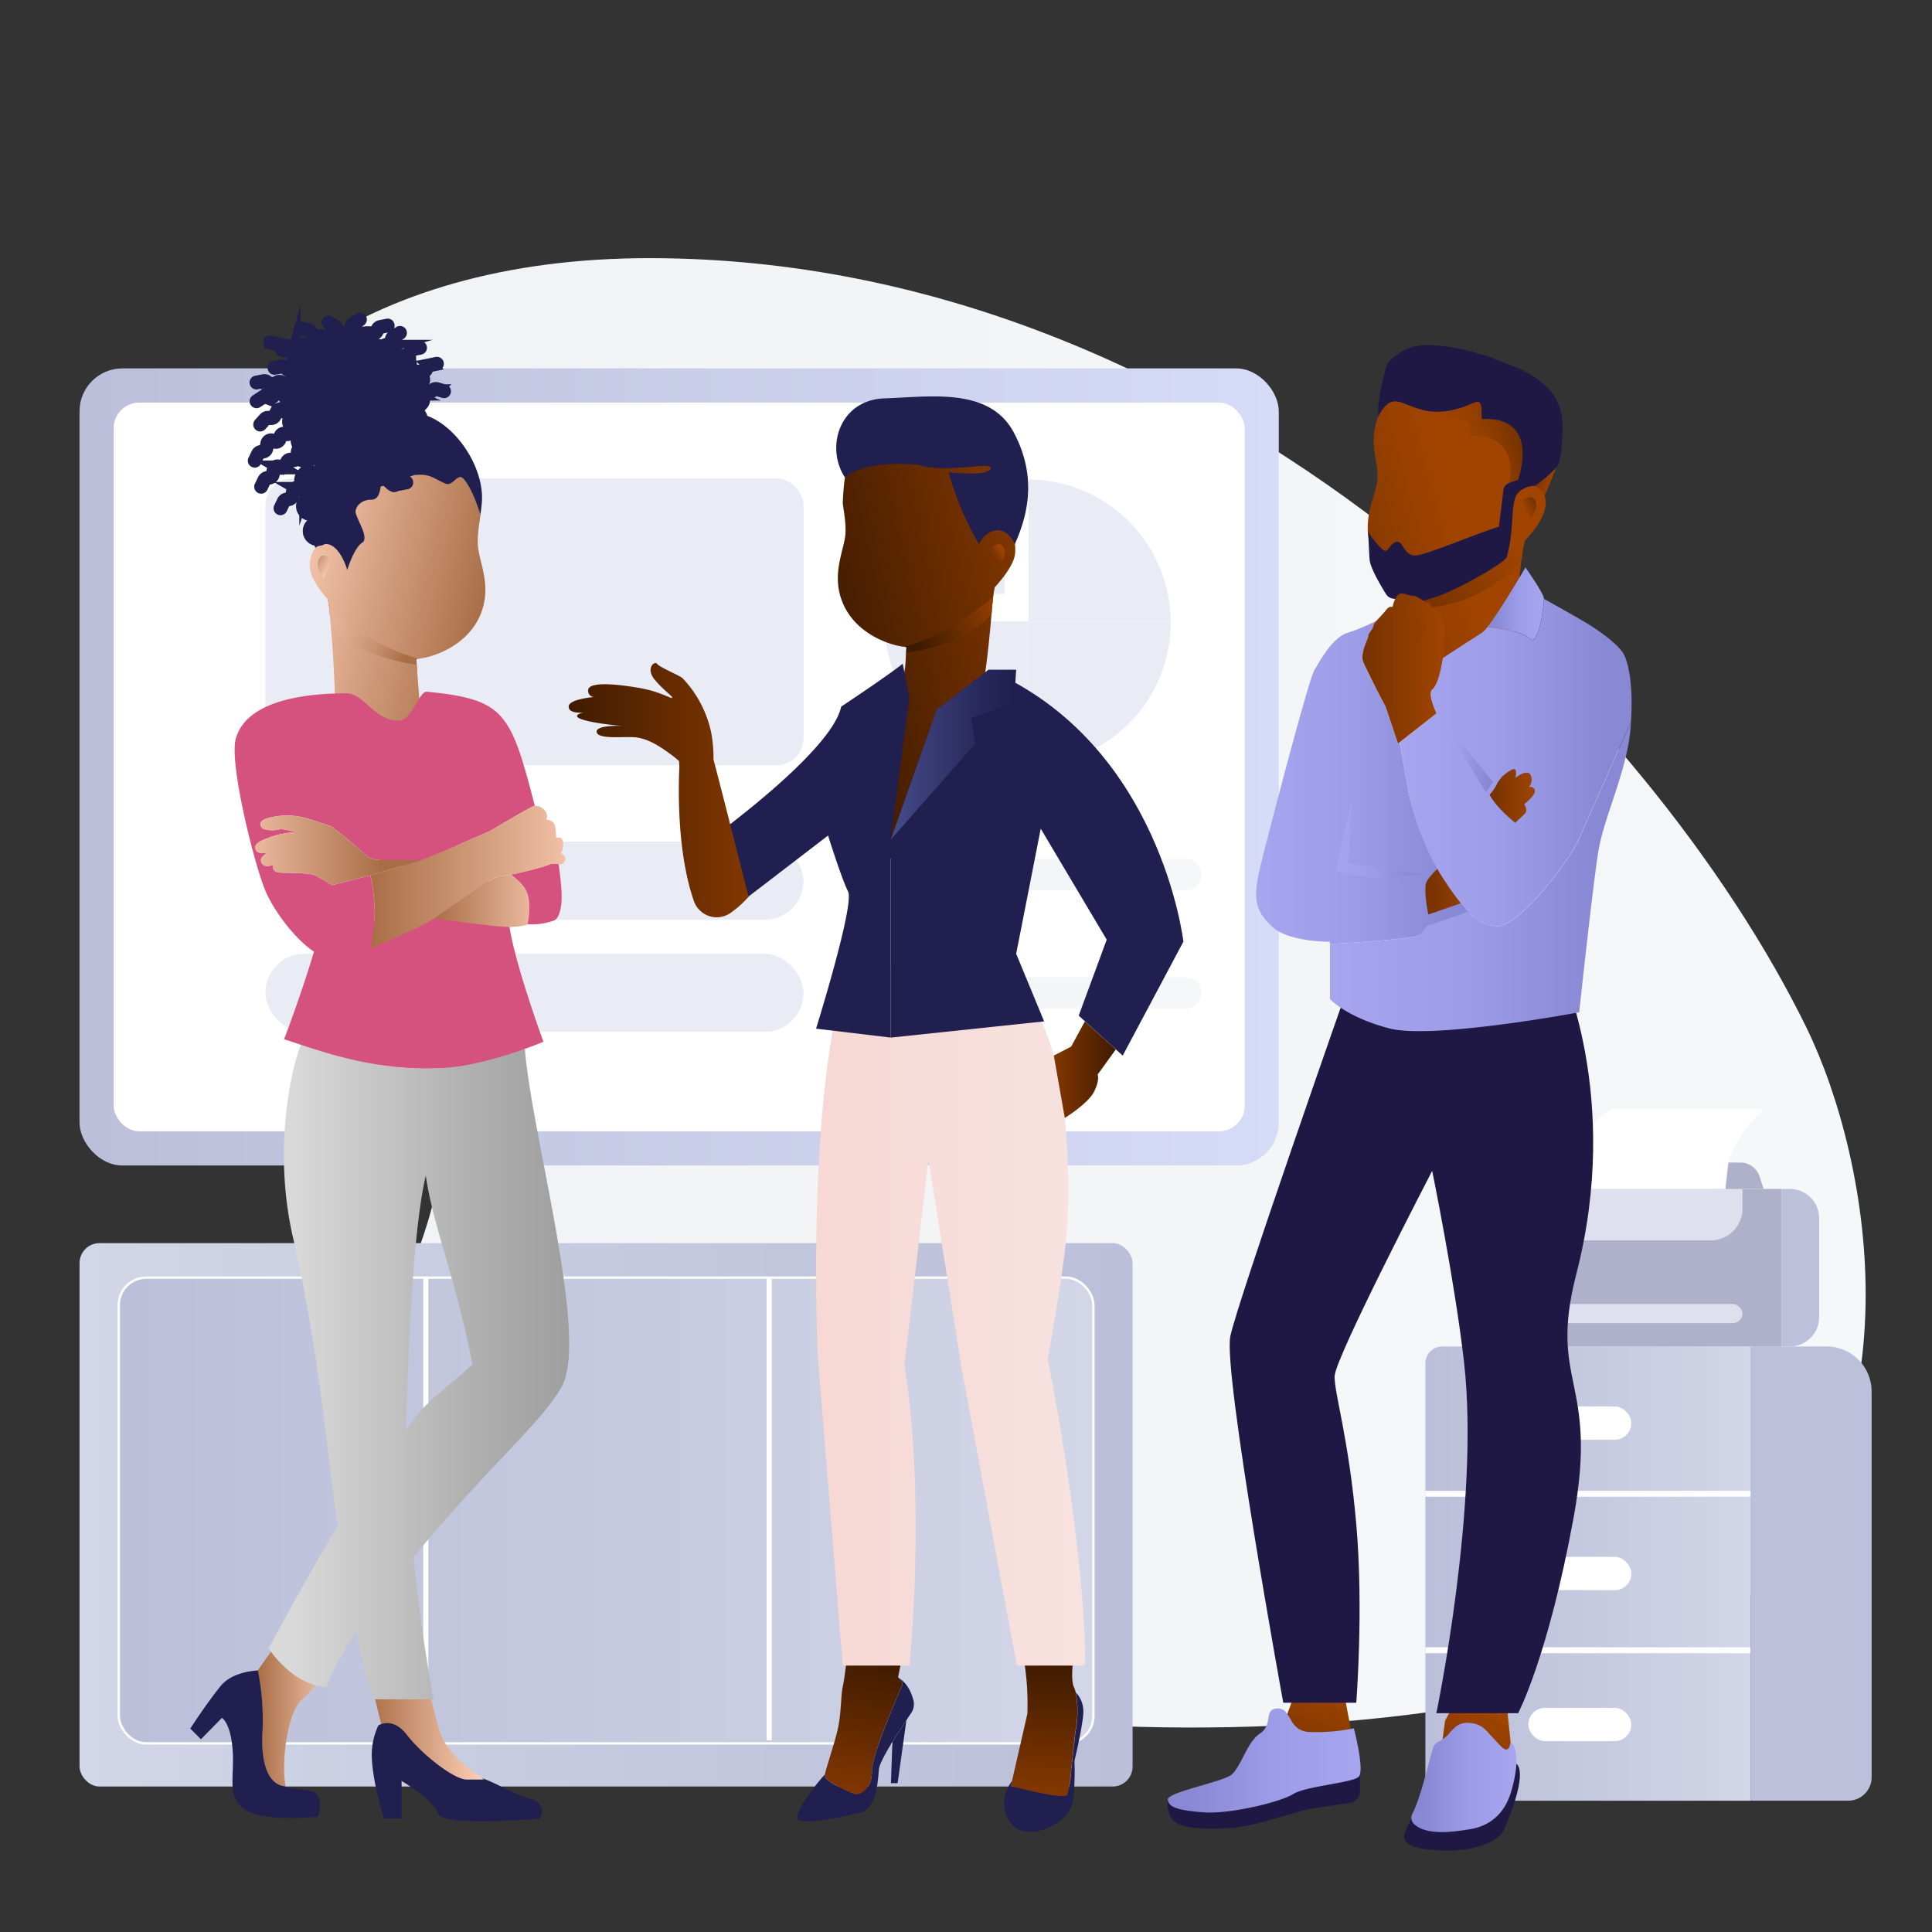<svg xmlns="http://www.w3.org/2000/svg" xmlns:xlink="http://www.w3.org/1999/xlink" viewBox="0 0 650 650"><rect x="0" y="0" width="650" height="650" fill="#333333" stroke="none"/><defs><style>.cls-1{fill:url(#Безымянный_градиент_263);}.cls-2{fill:url(#Безымянный_градиент_170);}.cls-3{fill:#fff;}.cls-4{fill:#e9ecf5;}.cls-14,.cls-44,.cls-5,.cls-6,.cls-9{fill:none;}.cls-44,.cls-5,.cls-6{stroke-linecap:round;}.cls-13,.cls-14,.cls-44,.cls-5,.cls-6,.cls-9{stroke-miterlimit:10;}.cls-5,.cls-6{stroke-width:10.58px;}.cls-5{stroke:url(#Безымянный_градиент_263-2);}.cls-6{stroke:url(#Безымянный_градиент_263-3);}.cls-7{fill:url(#Безымянный_градиент_35);}.cls-8{fill:#bcc0da;}.cls-13,.cls-14,.cls-9{stroke:#fff;}.cls-9{stroke-width:1.99px;}.cls-10{fill:#aeb1c9;}.cls-11{fill:#dee0ed;}.cls-12{fill:url(#Безымянный_градиент_6);}.cls-13{stroke-width:0.8px;fill:url(#Безымянный_градиент_35-2);}.cls-14{stroke-width:1.71px;}.cls-15{fill:url(#Безымянный_градиент_123);}.cls-16{fill:url(#Безымянный_градиент_123-2);}.cls-17{fill:url(#Безымянный_градиент_123-3);}.cls-18{fill:url(#Безымянный_градиент_123-4);}.cls-19{fill:url(#Безымянный_градиент_122);}.cls-20{fill:#1f1844;}.cls-21{fill:url(#Безымянный_градиент_48);}.cls-22{fill:url(#Безымянный_градиент_123-5);}.cls-23{fill:url(#Безымянный_градиент_157);}.cls-24{fill:#201f4f;}.cls-25{fill:url(#Безымянный_градиент_157-2);}.cls-26{fill:url(#Безымянный_градиент_48-2);}.cls-27{fill:url(#Безымянный_градиент_77);}.cls-28{fill:url(#Безымянный_градиент_83);}.cls-29{fill:url(#Безымянный_градиент_83-2);}.cls-30{fill:url(#Безымянный_градиент_98);}.cls-31{fill:url(#Безымянный_градиент_77-2);}.cls-32{fill:url(#Безымянный_градиент_9);}.cls-33{fill:url(#Безымянный_градиент_77-3);}.cls-34{fill:url(#Безымянный_градиент_139);}.cls-35{fill:url(#Безымянный_градиент_3);}.cls-36{fill:#d5527e;}.cls-37{fill:url(#Безымянный_градиент_250);}.cls-38{fill:url(#Безымянный_градиент_250-2);}.cls-39{fill:url(#Безымянный_градиент_48-3);}.cls-40{fill:url(#Безымянный_градиент_157-3);}.cls-41{fill:url(#Безымянный_градиент_61);}.cls-42{fill:url(#Безымянный_градиент_157-4);}.cls-43{fill:url(#Безымянный_градиент_29);}.cls-44{stroke:#201f4f;stroke-width:4.66px;}.cls-45{fill:url(#Безымянный_градиент_29-2);}.cls-46{fill:url(#Безымянный_градиент_29-3);}.cls-47{fill:url(#Безымянный_градиент_29-4);}.cls-48{fill:url(#Безымянный_градиент_29-5);}.cls-49{fill:url(#Безымянный_градиент_29-6);}.cls-50{fill:url(#Безымянный_градиент_29-7);}.cls-51{fill:url(#Безымянный_градиент_29-8);}.cls-52{fill:url(#Безымянный_градиент_29-9);}.cls-53{fill:url(#Безымянный_градиент_29-10);}.cls-54{fill:url(#Безымянный_градиент_29-11);}.cls-55{fill:url(#Безымянный_градиент_29-12);}.cls-56{fill:url(#Безымянный_градиент_29-13);}.cls-57{fill:url(#Безымянный_градиент_29-14);}.cls-58{fill:url(#Безымянный_градиент_29-15);}.cls-59{fill:url(#Безымянный_градиент_29-16);}.cls-60{fill:url(#Безымянный_градиент_29-17);}.cls-61{fill:url(#Безымянный_градиент_29-18);}.cls-62{fill:url(#Безымянный_градиент_29-19);}.cls-63{fill:url(#Безымянный_градиент_157-5);}.cls-64{fill:url(#Безымянный_градиент_96);}.cls-65{fill:url(#Безымянный_градиент_157-6);}.cls-66{fill:url(#Безымянный_градиент_16);}.cls-67{fill:url(#Безымянный_градиент_250-3);}.cls-68{fill:url(#Безымянный_градиент_250-4);}.cls-69{fill:url(#Безымянный_градиент_123-6);}.cls-70{fill:url(#Безымянный_градиент_123-7);}.cls-71{fill:url(#Безымянный_градиент_250-5);}.cls-72{fill:url(#Безымянный_градиент_250-6);}.cls-73{fill:url(#Безымянный_градиент_123-8);}.cls-74{fill:url(#Безымянный_градиент_250-7);}.cls-75{fill:url(#Безымянный_градиент_77-4);}.cls-76{fill:url(#Безымянный_градиент_29-20);}</style><linearGradient id="Безымянный_градиент_263" x1="43.63" y1="334.03" x2="627.68" y2="334.03" gradientUnits="userSpaceOnUse"><stop offset="0" stop-color="#f0f2f5"/><stop offset="0.99" stop-color="#f5f7f8"/></linearGradient><linearGradient id="Безымянный_градиент_170" x1="26.76" y1="258.03" x2="430.24" y2="258.03" gradientUnits="userSpaceOnUse"><stop offset="0.01" stop-color="#bbbfd9"/><stop offset="1" stop-color="#d6dbf8"/></linearGradient><linearGradient id="Безымянный_градиент_263-2" x1="292.36" y1="294.27" x2="404.17" y2="294.27" xlink:href="#Безымянный_градиент_263"/><linearGradient id="Безымянный_градиент_263-3" x1="292.36" y1="334.03" x2="404.17" y2="334.03" xlink:href="#Безымянный_градиент_263"/><linearGradient id="Безымянный_градиент_35" x1="479.55" y1="529.4" x2="588.93" y2="529.4" gradientUnits="userSpaceOnUse"><stop offset="0.01" stop-color="#bbbfd9"/><stop offset="0.69" stop-color="#cacee2"/><stop offset="1" stop-color="#d3d6e7"/></linearGradient><linearGradient id="Безымянный_градиент_6" x1="26.76" y1="509.64" x2="381.06" y2="509.64" gradientUnits="userSpaceOnUse"><stop offset="0" stop-color="#d3d6e7"/><stop offset="0.31" stop-color="#cacee2"/><stop offset="0.99" stop-color="#bbbfd9"/></linearGradient><linearGradient id="Безымянный_градиент_35-2" x1="39.96" y1="508.19" x2="367.86" y2="508.19" xlink:href="#Безымянный_градиент_35"/><linearGradient id="Безымянный_градиент_123" x1="167.48" y1="1880.47" x2="151.19" y2="1851.87" gradientTransform="translate(1753.39 -757.19) rotate(49.23)" gradientUnits="userSpaceOnUse"><stop offset="0" stop-color="#753200"/><stop offset="1" stop-color="#a04400"/></linearGradient><linearGradient id="Безымянный_градиент_123-2" x1="282.86" y1="1963.05" x2="266.57" y2="1934.45" gradientTransform="matrix(0.59, 0.81, -0.81, 0.59, 1916.13, -779.73)" xlink:href="#Безымянный_градиент_123"/><linearGradient id="Безымянный_градиент_123-3" x1="-71.11" y1="879.39" x2="-64.61" y2="879.39" gradientTransform="translate(806.49 -672.05) rotate(14.6)" xlink:href="#Безымянный_градиент_123"/><linearGradient id="Безымянный_градиент_123-4" x1="-140.27" y1="931.6" x2="-91.73" y2="903.86" gradientTransform="translate(806.49 -672.05) rotate(14.6)" xlink:href="#Безымянный_градиент_123"/><linearGradient id="Безымянный_градиент_122" x1="-107.64" y1="879.13" x2="-79.1" y2="860.69" gradientTransform="translate(806.49 -672.05) rotate(14.6)" gradientUnits="userSpaceOnUse"><stop offset="0" stop-color="#a04400" stop-opacity="0"/><stop offset="0.18" stop-color="#9a4100" stop-opacity="0.14"/><stop offset="0.52" stop-color="#8a3b00" stop-opacity="0.52"/><stop offset="0.9" stop-color="#753200"/></linearGradient><linearGradient id="Безымянный_градиент_48" x1="-68.41" y1="905.11" x2="-95.86" y2="932.05" gradientTransform="translate(806.49 -672.05) rotate(14.6)" gradientUnits="userSpaceOnUse"><stop offset="0" stop-color="#a04400"/><stop offset="1" stop-color="#753200"/></linearGradient><linearGradient id="Безымянный_градиент_123-5" x1="-67.96" y1="887.75" x2="-71.19" y2="890.91" gradientTransform="translate(806.49 -672.05) rotate(14.6)" xlink:href="#Безымянный_градиент_123"/><linearGradient id="Безымянный_градиент_157" x1="86.72" y1="572.72" x2="113.69" y2="572.72" gradientUnits="userSpaceOnUse"><stop offset="0" stop-color="#a96e46"/><stop offset="1" stop-color="#ffd0b9"/></linearGradient><linearGradient id="Безымянный_градиент_157-2" x1="123.64" y1="580.02" x2="162.89" y2="580.02" xlink:href="#Безымянный_градиент_157"/><linearGradient id="Безымянный_градиент_48-2" x1="-1170.34" y1="751.49" x2="-1195.2" y2="775.88" gradientTransform="translate(1637.74 -282.86) rotate(12.28)" xlink:href="#Безымянный_градиент_48"/><linearGradient id="Безымянный_градиент_77" x1="2394" y1="221.39" x2="2323.96" y2="205.79" gradientTransform="matrix(-1, 0, 0, 1, 2674.6, 0)" gradientUnits="userSpaceOnUse"><stop offset="0" stop-color="#401b00"/><stop offset="1" stop-color="#823700"/></linearGradient><linearGradient id="Безымянный_градиент_83" x1="2335.8" y1="202" x2="2365.06" y2="218.26" gradientTransform="matrix(-1, 0, 0, 1, 2674.6, 0)" gradientUnits="userSpaceOnUse"><stop offset="0" stop-color="#a04400"/><stop offset="1" stop-color="#3d1b00"/></linearGradient><linearGradient id="Безымянный_градиент_83-2" x1="-1170.4" y1="734.13" x2="-1177.12" y2="740.73" gradientTransform="translate(1637.74 -282.86) rotate(12.28)" xlink:href="#Безымянный_градиент_83"/><linearGradient id="Безымянный_градиент_98" x1="2324.24" y1="602.24" x2="2321.22" y2="560.19" gradientTransform="matrix(-1, 0, 0, 1, 2674.6, 0)" gradientUnits="userSpaceOnUse"><stop offset="0" stop-color="#823700"/><stop offset="1" stop-color="#401b00"/></linearGradient><linearGradient id="Безымянный_градиент_77-2" x1="2380.42" y1="558.17" x2="2387.49" y2="604.25" xlink:href="#Безымянный_градиент_77"/><linearGradient id="Безымянный_градиент_9" x1="2279.77" y1="442.64" x2="2415.01" y2="442.64" gradientTransform="matrix(-1, 0, 0, 1, 2674.6, 0)" gradientUnits="userSpaceOnUse"><stop offset="0.05" stop-color="#f7e5e3"/><stop offset="1" stop-color="#f7d6d2"/></linearGradient><linearGradient id="Безымянный_градиент_77-3" x1="2299.17" y1="359.88" x2="2320.03" y2="359.88" xlink:href="#Безымянный_градиент_77"/><linearGradient id="Безымянный_градиент_139" x1="2332.72" y1="253.91" x2="2374.92" y2="253.91" gradientTransform="matrix(-1, 0, 0, 1, 2674.6, 0)" gradientUnits="userSpaceOnUse"><stop offset="0" stop-color="#201f4f"/><stop offset="0.26" stop-color="#27275a"/><stop offset="0.72" stop-color="#393c76"/><stop offset="1" stop-color="#464b8b"/></linearGradient><linearGradient id="Безымянный_градиент_3" x1="90.38" y1="461.15" x2="191.47" y2="461.15" gradientUnits="userSpaceOnUse"><stop offset="0.09" stop-color="#d9d9d9"/><stop offset="0.12" stop-color="#d6d6d6"/><stop offset="0.7" stop-color="#aeaeae"/><stop offset="1" stop-color="#9f9f9f"/></linearGradient><linearGradient id="Безымянный_градиент_250" x1="2922.21" y1="597.99" x2="2957.54" y2="597.99" gradientTransform="matrix(-1, 0, 0, 1, 3432.37, 0)" gradientUnits="userSpaceOnUse"><stop offset="0" stop-color="#a7a5ee"/><stop offset="0.44" stop-color="#9d9ce8"/><stop offset="0.89" stop-color="#8988d5"/></linearGradient><linearGradient id="Безымянный_градиент_250-2" x1="2974.62" y1="592.32" x2="3039.44" y2="592.32" xlink:href="#Безымянный_градиент_250"/><linearGradient id="Безымянный_градиент_48-3" x1="1031.69" y1="276.27" x2="1006.7" y2="300.79" gradientTransform="matrix(-0.98, 0.21, 0.21, 0.98, 1059.88, -282.86)" xlink:href="#Безымянный_градиент_48"/><linearGradient id="Безымянный_градиент_157-3" x1="137.09" y1="215.15" x2="67.32" y2="199.61" gradientTransform="translate(23.01)" xlink:href="#Безымянный_градиент_157"/><linearGradient id="Безымянный_градиент_61" x1="83.05" y1="205.95" x2="112.46" y2="222.29" gradientTransform="translate(23.01)" gradientUnits="userSpaceOnUse"><stop offset="0" stop-color="#ffd0b9" stop-opacity="0"/><stop offset="1" stop-color="#a96e46"/></linearGradient><linearGradient id="Безымянный_градиент_157-4" x1="1031.64" y1="258.81" x2="1024.96" y2="265.36" gradientTransform="matrix(-0.98, 0.21, 0.21, 0.98, 1059.88, -282.86)" xlink:href="#Безымянный_градиент_157"/><linearGradient id="Безымянный_градиент_29" x1="60.33" y1="183.99" x2="126.07" y2="153.55" gradientTransform="translate(23.01)" gradientUnits="userSpaceOnUse"><stop offset="0.28" stop-color="#201f4f"/><stop offset="1" stop-color="#201f4f"/></linearGradient><linearGradient id="Безымянный_градиент_29-2" x1="116.45" y1="156.7" x2="123.28" y2="119.25" gradientTransform="matrix(1, 0, 0, 1, 0, 0)" xlink:href="#Безымянный_градиент_29"/><linearGradient id="Безымянный_градиент_29-3" x1="97.8" y1="152.47" x2="107.85" y2="152.47" gradientTransform="matrix(1, 0, 0, 1, 0, 0)" xlink:href="#Безымянный_градиент_29"/><linearGradient id="Безымянный_градиент_29-4" x1="98.99" y1="161.51" x2="109.03" y2="161.51" gradientTransform="matrix(1, 0, 0, 1, 0, 0)" xlink:href="#Безымянный_градиент_29"/><linearGradient id="Безымянный_градиент_29-5" x1="99.59" y1="170.26" x2="109.64" y2="170.26" gradientTransform="matrix(1, 0, 0, 1, 0, 0)" xlink:href="#Безымянный_градиент_29"/><linearGradient id="Безымянный_градиент_29-6" x1="101.86" y1="178.66" x2="111.9" y2="178.66" gradientTransform="matrix(1, 0, 0, 1, 0, 0)" xlink:href="#Безымянный_градиент_29"/><linearGradient id="Безымянный_градиент_29-7" x1="134.99" y1="140.94" x2="143.88" y2="140.94" gradientTransform="matrix(1, 0, 0, 1, 0, 0)" xlink:href="#Безымянный_градиент_29"/><linearGradient id="Безымянный_градиент_29-8" x1="135.81" y1="134.41" x2="144.7" y2="134.41" gradientTransform="matrix(1, 0, 0, 1, 0, 0)" xlink:href="#Безымянный_градиент_29"/><linearGradient id="Безымянный_градиент_29-9" x1="135.81" y1="127.74" x2="144.7" y2="127.74" gradientTransform="matrix(1, 0, 0, 1, 0, 0)" xlink:href="#Безымянный_градиент_29"/><linearGradient id="Безымянный_градиент_29-10" x1="131.36" y1="122.54" x2="140.26" y2="122.54" gradientTransform="matrix(1, 0, 0, 1, 0, 0)" xlink:href="#Безымянный_градиент_29"/><linearGradient id="Безымянный_градиент_29-11" x1="125.97" y1="118.09" x2="134.87" y2="118.09" gradientTransform="matrix(1, 0, 0, 1, 0, 0)" xlink:href="#Безымянный_градиент_29"/><linearGradient id="Безымянный_градиент_29-12" x1="117.77" y1="116.24" x2="126.66" y2="116.24" gradientTransform="matrix(1, 0, 0, 1, 0, 0)" xlink:href="#Безымянный_градиент_29"/><linearGradient id="Безымянный_градиент_29-13" x1="111.09" y1="116.24" x2="119.98" y2="116.24" gradientTransform="matrix(1, 0, 0, 1, 0, 0)" xlink:href="#Безымянный_градиент_29"/><linearGradient id="Безымянный_градиент_29-14" x1="105.4" y1="118.85" x2="114.29" y2="118.85" gradientTransform="matrix(1, 0, 0, 1, 0, 0)" xlink:href="#Безымянный_градиент_29"/><linearGradient id="Безымянный_градиент_29-15" x1="99.56" y1="121.53" x2="108.45" y2="121.53" gradientTransform="matrix(1, 0, 0, 1, 0, 0)" xlink:href="#Безымянный_градиент_29"/><linearGradient id="Безымянный_градиент_29-16" x1="97.8" y1="148.25" x2="106.69" y2="148.25" gradientTransform="matrix(1, 0, 0, 1, 0, 0)" xlink:href="#Безымянный_градиент_29"/><linearGradient id="Безымянный_градиент_29-17" x1="94.91" y1="141.84" x2="103.81" y2="141.84" gradientTransform="matrix(1, 0, 0, 1, 0, 0)" xlink:href="#Безымянный_градиент_29"/><linearGradient id="Безымянный_градиент_29-18" x1="94.09" y1="134.41" x2="102.98" y2="134.41" gradientTransform="matrix(1, 0, 0, 1, 0, 0)" xlink:href="#Безымянный_градиент_29"/><linearGradient id="Безымянный_градиент_29-19" x1="95.88" y1="127.74" x2="104.77" y2="127.74" gradientTransform="matrix(1, 0, 0, 1, 0, 0)" xlink:href="#Безымянный_градиент_29"/><linearGradient id="Безымянный_градиент_157-5" x1="146.01" y1="303.03" x2="188.63" y2="303.03" xlink:href="#Безымянный_градиент_157"/><linearGradient id="Безымянный_градиент_96" x1="72.37" y1="286.13" x2="128.13" y2="286.13" gradientUnits="userSpaceOnUse"><stop offset="0" stop-color="#ffd0b9"/><stop offset="1" stop-color="#a96e46"/></linearGradient><linearGradient id="Безымянный_градиент_157-6" x1="124.53" y1="295.11" x2="203.54" y2="295.11" xlink:href="#Безымянный_градиент_157"/><linearGradient id="Безымянный_градиент_16" x1="500.44" y1="203.16" x2="519.46" y2="203.16" gradientUnits="userSpaceOnUse"><stop offset="0.11" stop-color="#8988d5"/><stop offset="0.56" stop-color="#9d9ce8"/><stop offset="1" stop-color="#a7a5ee"/></linearGradient><linearGradient id="Безымянный_градиент_250-3" x1="422.61" y1="263.19" x2="496.51" y2="263.19" gradientTransform="matrix(1, 0, 0, 1, 0, 0)" xlink:href="#Безымянный_градиент_250"/><linearGradient id="Безымянный_градиент_250-4" x1="447.4" y1="294.87" x2="548.74" y2="294.87" gradientTransform="matrix(1, 0, 0, 1, 0, 0)" xlink:href="#Безымянный_градиент_250"/><linearGradient id="Безымянный_градиент_123-6" x1="458.34" y1="224.94" x2="485.81" y2="224.94" gradientTransform="matrix(1, 0, 0, 1, 0, 0)" xlink:href="#Безымянный_градиент_123"/><linearGradient id="Безымянный_градиент_123-7" x1="479.53" y1="298.01" x2="497.49" y2="298.01" gradientTransform="matrix(1, 0, 0, 1, 0, 0)" xlink:href="#Безымянный_градиент_123"/><linearGradient id="Безымянный_градиент_250-5" x1="449.39" y1="281.86" x2="478.84" y2="281.86" gradientTransform="matrix(1, 0, 0, 1, 0, 0)" xlink:href="#Безымянный_градиент_250"/><linearGradient id="Безымянный_градиент_250-6" x1="470.9" y1="256.55" x2="548.95" y2="256.55" gradientTransform="matrix(1, 0, 0, 1, 0, 0)" xlink:href="#Безымянный_градиент_250"/><linearGradient id="Безымянный_градиент_123-8" x1="501.15" y1="267.79" x2="516.42" y2="267.79" gradientTransform="matrix(1, 0, 0, 1, 0, 0)" xlink:href="#Безымянный_градиент_123"/><linearGradient id="Безымянный_градиент_250-7" x1="483.35" y1="253.28" x2="502.39" y2="253.28" gradientTransform="matrix(1, 0, 0, 1, 0, 0)" xlink:href="#Безымянный_градиент_250"/><linearGradient id="Безымянный_градиент_77-4" x1="191.33" y1="265.81" x2="251.86" y2="265.81" gradientTransform="matrix(1, 0, 0, 1, 0, 0)" xlink:href="#Безымянный_градиент_77"/><linearGradient id="Безымянный_градиент_29-20" x1="180.95" y1="473.54" x2="248.6" y2="473.54" gradientTransform="translate(223.19 -356.47) rotate(14.29)" xlink:href="#Безымянный_градиент_29"/></defs><title>1</title><g id="_01" data-name="01"><path class="cls-1" d="M607.73,345.67c-51.29-104.85-198-258.42-388.59-258.82C20.24,86.44,1,283.71,108.21,338.54S58.66,461.73,170.72,530.4c113.42,69.51,355.8,63,415.47,8.91S629.89,391,607.73,345.67Z"/><rect class="cls-2" x="26.76" y="123.94" width="403.47" height="268.18" rx="14.42" ry="14.42"/><rect class="cls-3" x="38.24" y="135.45" width="380.52" height="245.17" rx="8.61" ry="8.61"/><rect class="cls-4" x="89.29" y="160.96" width="181.05" height="96.47" rx="9" ry="9"/><rect class="cls-4" x="89.29" y="283.16" width="181.05" height="26.27" rx="13.14" ry="13.14"/><rect class="cls-4" x="89.29" y="320.89" width="181.05" height="26.27" rx="13.14" ry="13.14"/><path class="cls-4" d="M338,152h-.23a48.1,48.1,0,0,0-48.09,47.8H338Z"/><path class="cls-4" d="M297.66,209.1c0,.1,0,.2,0,.31a48.1,48.1,0,0,0,48.1,48.1H346V209.1Z"/><path class="cls-4" d="M346,161.31V209.1h47.87A48.09,48.09,0,0,0,346,161.31Z"/><path class="cls-4" d="M346,209.1v48.4a48.1,48.1,0,0,0,47.87-48.1c0-.1,0-.2,0-.31Z"/><line class="cls-5" x1="297.65" y1="294.27" x2="398.88" y2="294.27"/><line class="cls-6" x1="297.65" y1="334.03" x2="398.88" y2="334.03"/><path class="cls-7" d="M485.26,453H588.93a0,0,0,0,1,0,0V605.83a0,0,0,0,1,0,0H487.43a7.88,7.88,0,0,1-7.88-7.88V458.68A5.71,5.71,0,0,1,485.26,453Z"/><path class="cls-8" d="M588.93,453h25.58a15.18,15.18,0,0,1,15.18,15.18V597.94a7.88,7.88,0,0,1-7.88,7.88H588.93a0,0,0,0,1,0,0V453A0,0,0,0,1,588.93,453Z"/><line class="cls-9" x1="479.55" y1="502.56" x2="588.93" y2="502.56"/><line class="cls-9" x1="479.55" y1="555.21" x2="588.93" y2="555.21"/><rect class="cls-3" x="514.2" y="473.18" width="34.65" height="11.21" rx="5.6" ry="5.6"/><rect class="cls-3" x="514.2" y="523.79" width="34.65" height="11.21" rx="5.6" ry="5.6"/><rect class="cls-3" x="514.2" y="574.58" width="34.65" height="11.21" rx="5.6" ry="5.6"/><path class="cls-10" d="M499.93,400h99.53a0,0,0,0,1,0,0v53a0,0,0,0,1,0,0H493.14a0,0,0,0,1,0,0V406.77A6.8,6.8,0,0,1,499.93,400Z"/><path class="cls-8" d="M599.46,400h2.72a9.85,9.85,0,0,1,9.85,9.85v33.29a9.85,9.85,0,0,1-9.85,9.85h-2.72a0,0,0,0,1,0,0V400A0,0,0,0,1,599.46,400Z"/><path class="cls-11" d="M502,400h84.24a0,0,0,0,1,0,0v6.62a10.7,10.7,0,0,1-10.7,10.7H512.67A10.7,10.7,0,0,1,502,406.6V400A0,0,0,0,1,502,400Z"/><path class="cls-3" d="M531.52,400s-2.38-21.06,10.87-26.84h51s-13.76,11.2-12.91,26.84Z"/><rect class="cls-11" x="501.97" y="438.7" width="84.24" height="6.45" rx="3.23" ry="3.23"/><path class="cls-10" d="M593.35,400,592,395.83a6.82,6.82,0,0,0-6.49-4.71h-4l-1,8.85Z"/><rect class="cls-12" x="26.76" y="418.23" width="354.29" height="182.83" rx="6.73" ry="6.73"/><rect class="cls-13" x="39.96" y="429.85" width="327.9" height="156.69" rx="9.24" ry="9.24"/><line class="cls-14" x1="143.26" y1="429.85" x2="143.26" y2="585.52"/><line class="cls-14" x1="258.79" y1="429.85" x2="258.79" y2="585.52"/><polygon class="cls-15" points="436.24 568.15 431.47 581.03 433.3 594.34 436.87 597.51 451.86 593.01 455.54 587.32 451.7 567.14 436.24 568.15"/><polygon class="cls-16" points="491.09 569.82 486.17 578.94 484.2 593.85 489.2 599.12 504.52 595.92 508.68 590.56 506.58 570.14 491.09 569.82"/><path class="cls-17" d="M519.06,167.82c1.47-2.31,3.67-8.83,4.63-10.8-3.47-.42-7.72,3.83-8.51,6.86C516.09,164,518.28,166.92,519.06,167.82Z"/><path class="cls-18" d="M489.53,231.47c-9.9-.93-18.63-15.12-18.63-15.12a81.37,81.37,0,0,1,0-9.74l3-5.78,2.61.73.17-1.91c-.78-.1,4.06.86,3.1.62-6.77-1.72-17.1-7.33-19.26-18.81-1.52-8,2.19-14.81,2.77-19.35s-.89-8-1.13-13.17c-.3-6.65,3.28-14.5,6.71-16,15.47-7,40.68,4.14,40.68,4.14s8.3,4.92,2.69,22.77c1-.49-1.26,3.16,0,3.06a7.81,7.81,0,0,1,6.15,1.83c3,2.93,2.32,9.15-5.17,16.93l-.26.28a41,41,0,0,0-.92,5.16c0,.26-.07.53-.1.8-.4,3.2-.91,7.35-1.4,11.36-.71,5.79-1.09,10.8-1.27,12.74C508.84,216.67,499.43,232.41,489.53,231.47Z"/><path class="cls-19" d="M512.29,159.8C517.9,141.95,509.6,137,509.6,137s-25.22-11.16-40.68-4.14c-2.42,1.09-3.23,4.58-4.09,7.53,6.32-3.93,17.76-.63,26.94.76,4.39.67,1.84,5.14,3,5.51,10-.57,15.83,5.13,12.4,18.72l5-2.58C511.17,162.71,513.22,159.32,512.29,159.8Z"/><path class="cls-20" d="M524.35,156.05c1-3.14,1.21-6.65,1.35-11.47.31-10.41-5.22-16.24-15.06-20.78l-9.55-3.71c-.87-.34-17.06-5.84-25.93-3.33-3.33.94-8.19,4.08-8.86,6.84-1.71,7-2.83,10.76-2.61,16.52,7.11-13.49,10.37,5.32,32.18-4.63,4-1.84,1.85,5.14,3,5.51,11.28-.65,17.27,6.69,10.62,24.33,3.12-.9,5.29-2.1,7-1.89C519.27,161.42,523.85,157.7,524.35,156.05Z"/><path class="cls-21" d="M512,187.86c-9.55,12.43-23.69,15.95-32.33,16.72l-2.85-2.08c-.78-.1,4-2,3-2.24,6.46-3.17,24.5-12.19,33.44-18.65l-.26.28a41,41,0,0,0-.92,5.16C512,187.31,512,187.58,512,187.86Z"/><path class="cls-20" d="M511.61,165c.42-.28,1.65-.92,1.65-.92l.1-3.55-5.55,1.92a3,3,0,0,0-2,2.44l-1.51,12.31c-7.6,2.31-25.53,10-28.48,9.7-3.74-.33-3.77-5.12-6-4.59s-2.62,3.3-4,3c-.7-.18-4.52-4.24-5.52-6.56,0,0,.35,8.2.5,9.66.35,3.39,5.47,11.39,5.47,11.39a3.27,3.27,0,0,0,2.39,1.6l8.72,1.18,4.94-1.53c6.81-1.86,24-11.72,24.55-13.54C510.06,176.83,507.45,167.81,511.61,165Z"/><path class="cls-22" d="M512.23,168.72s2.83-3.08,4.27-.32-1.78,6.82-1.78,6.82Z"/><path class="cls-23" d="M113.69,554.49c-4.41,8.42-8.23,14.11-11.94,17.16-5.33,4.39-7.18,22.32-5.62,29.4a2,2,0,0,1-.36-.06c-5.7-.7-8.1-7.87-7.49-18.38A86,86,0,0,0,86.74,562a.15.15,0,0,1,0-.06l12.41-17.59C103.81,548.43,106.72,552.78,113.69,554.49Z"/><path class="cls-24" d="M107,611.24s-18.83,1.88-24.8-2.52-3.29-10.51-3.92-19.77-3.61-11-3.61-11l-7.06,7.21-3.6-3.6s5.48-8.47,10.19-14.29c3.33-4.1,9.36-5.06,12.58-5.27a86,86,0,0,1,1.54,20.6c-.6,10.51,1.79,17.68,7.49,18.38,2.58,1.07,6.5.9,9.3,1.77C109.16,604,107,611.24,107,611.24Z"/><path class="cls-25" d="M162.89,598.68H157c-4.28,0-15.82-5.44-20.75-11.85s-7.85-6.24-7.85-6.24l-.36-1.4-4.38-17.83h19.17c1.22,5.92,3.39,15.92,5.29,21.64,2.35,7.08,11.09,13.27,13.91,15.11a0,0,0,0,1,0,0Z"/><path class="cls-24" d="M181.59,611.82s-32.67,3-34.15-1.64-12.33-11-12.33-11v12.64H129.2s-3.79-11.66-4.12-20.71a23.29,23.29,0,0,1,2.21-10.59s4.7-3.22,9.63,3.19,15.78,15,20.06,15h5.92l-.87-.55c6.21,2.27,11,5.64,15.61,6.79C184.86,606.73,181.59,611.82,181.59,611.82Z"/><path class="cls-26" d="M333.83,203.66a40.45,40.45,0,0,1-29,17.51l.08-1.56.1-1.91c8.33-2.46,18.29-8.22,29.89-20.3l-.25.28a40.79,40.79,0,0,0-.71,5.17C333.88,203.12,333.85,203.39,333.83,203.66Z"/><path class="cls-27" d="M282.42,199.37c2.61,11.34,13.11,16.49,19.92,17.94.65.13,1.27.23,1.84.29.28,0,.53.07.78.09l-.09,1.92-.17,2.44-.15,2.16-9.28,61.64a2.85,2.85,0,0,0,4.41,3c9.72-6.78,31.32-57.57,31.52-61,0,0,1-5.22,2.38-21.1.08-1,.17-2,.26-3.1,0-.28.06-.54.07-.8,0-.53.12-1.18.19-1.82a23.9,23.9,0,0,1,.52-3.35,2.4,2.4,0,0,0,.25-.29c3.8-4.29,6.49-8.32,6.65-11.36a13.82,13.82,0,0,0-.48-5c-.57-1.86-.83-27.48-2.49-28.5-6.89-4.27-15.56-4.14-32.59-7.22-8.23-1.49-14.59,2.81-18.22,5.36-2.74,1.92-4,11.71-4.2,18.73h0c.52,3.7,1.16,7.25.86,10.59C284,184.55,280.59,191.47,282.42,199.37Z"/><path class="cls-28" d="M304.87,219.62s19.18-2.24,28.7-12.85c.08-1,.17-2,.26-3.1,0-.28.06-.54.07-.8,0-.53.12-1.18.19-1.82-11.64,9.4-21.54,14.31-29.91,16.57.28,0,.53.07.78.09Z"/><path class="cls-29" d="M333.32,184.61s2.7-3.18,4.23-.49-1.49,6.86-1.49,6.86Z"/><path class="cls-30" d="M359.08,603.8c-1,2-19-2.89-19-2.89l.41-1.8,5.16-22.54a92.66,92.66,0,0,0-1.43-19.8c5.34,2.86,16.94.79,16.94.79s-1.08,7.6.16,10.06a7.81,7.81,0,0,1,.57,1.71,35.3,35.3,0,0,1,.13,11.89c-.47,2.54-1.14,10.09-1.82,15.81h0A35.87,35.87,0,0,1,359.08,603.8Z"/><path class="cls-24" d="M360.55,596h0c-.11.4-.21.75-.3,1.08.68-5.72,1.35-13.27,1.82-15.81a35.3,35.3,0,0,0-.13-11.89,9.24,9.24,0,0,1,2.54,6.78C364.33,580.06,362,590.85,360.55,596Z"/><path class="cls-24" d="M360.65,607.25c-1.7,5.06-9.34,9.85-15.67,8.95-5.88-.84-10.17-9.31-4.45-17.08l-.41,1.8s18,4.84,19,2.89a35.87,35.87,0,0,0,1.16-6.75h0c.09-.33.84-6.5,1-6.9C361.79,593.82,361.6,604.42,360.65,607.25Z"/><path class="cls-31" d="M277.44,597.61c0,1.49,8,5.3,10,6s6.07-2.16,5.9-7.63,9.62-27.53,10.12-28.86c.37-1-.52-2-1-2.53-.18-.18-.31-.29-.31-.29l1.32-6.64-18.06-3.81s-1.17,10.45-1.84,13.43-.5,8.13-1.49,13.4c-.91,4.78-4,13.59-4.56,16.32A3.38,3.38,0,0,0,277.44,597.61Z"/><path class="cls-24" d="M268.66,612.21c2.66,1.82,14.76-1,20.57-2.33s6.13-10.95,6.47-14.59c.15-1.69,2.14-5.34,4.53-9.23h0c1.54-2.51,3.23-5.11,4.72-7.31h0c.6-.92,1.16-1.76,1.66-2.52a5.22,5.22,0,0,0,.7-4.2c-1.1-4.23-3.11-6.37-4.84-7.44.5.49,1.38,1.55,1,2.53-.5,1.33-10.28,23.39-10.12,28.86s-3.85,8.3-5.9,7.63-10-4.48-10-6a3.38,3.38,0,0,1,.09-.64C273.62,601.28,266.51,610.73,268.66,612.21Z"/><path class="cls-24" d="M299.75,599.93H302l2.95-21.19c-1.48,2.21-3.17,4.81-4.72,7.31h0Z"/><path class="cls-32" d="M285.33,325.56C271,368.61,275.11,456,275.11,456l8.42,104.37H306c5.5-63.1-1.7-101-1.7-101l8.07-69.26,11.22,70.6,18.51,99.66h22.87c.67-16.82-3.71-58.86-12.46-103,6.73-39,8.42-48.54,5.73-82s-19.51-50.46-19.51-50.46Z"/><path class="cls-24" d="M332.64,225.32l-17.49,13.45L299.68,282.5v66.59l51.6-5.46-9.4-22.74,8.26-42.09,22.2,37.34-9.42,25.56,14.8,13.45,20.42-38.35S390.5,250.21,332.64,225.32Z"/><path class="cls-24" d="M303.71,223.3l.4,2,1.84,9.19-6.28,48v66.59l-25.12-3s13-41.66,10.77-46.14-6.73-18.84-6.73-18.84l-30.5,23.41a5,5,0,0,1-8-3.59L238.7,282.5S279.86,253,283,237.74C299.68,226.64,303.71,223.3,303.71,223.3Z"/><path class="cls-33" d="M365,343.63l-4.64,8.5-5.82,3,3.7,21s7.84-4.83,9.86-8.87,1.18-5.72,1.18-5.72l6.12-8.47Z"/><polygon class="cls-34" points="332.64 225.32 341.88 225.32 341.15 236.61 326.74 241.49 328.07 250.24 299.68 282.5 315.15 238.77 332.64 225.32"/><path class="cls-35" d="M176.59,352.86c-4.72,1.72-4.88-1.16-18.09,1.74-3.42.76-6.78,4.56-10.55,4.76-22.69,1.22-36.07-5.48-46.39-8.72-3.43,8-9.93,35.61-2.95,65.87,8.59,37.23,11.1,69.74,15,96.83-13.3,22.46-23.22,41.27-23.22,41.27a37,37,0,0,0,6.22,7,25,25,0,0,0,10.13,5.55,17.63,17.63,0,0,0,3.15.49c1.62-5,5.17-11.37,10-18.49a217.54,217.54,0,0,0,5.8,22.54h20.17s-4.05-20.94-6.75-47.81c25.22-30.73,43-45,49.92-57.45C198.25,449.75,178.68,380.92,176.59,352.86ZM158.93,459c-8.14,7.92-16.77,12.72-22.19,22.21.17-12.35,1.5-64.7,6.52-85.68C145.69,412.64,153.34,430,158.93,459Z"/><path class="cls-36" d="M182.83,350.5a143.14,143.14,0,0,1-24,7.47A66.24,66.24,0,0,1,148,359.36c-22.69,1.22-42.12-6.47-52.44-9.71,2.18-5.37,14.56-39.68,13.62-46.62,3,3-1.25,1.21,2.14,2.49l.63.24c15.89,5.91,28,6.84,38.62-2.75,2.57-2.31,4.8-4.44,6.7-6.34a74.29,74.29,0,0,0,15.18-1c-.34,2.09-2.43,9.91-.57,18.81C174.51,327.51,181.74,347.44,182.83,350.5Z"/><path class="cls-20" d="M510.16,593.42s4.55,2-4.11,22c-2,4.68-11.19,7.46-20.14,7.21s-12.8-1.62-13.43-4.1,4.72-10.5,4.72-10.5Z"/><path class="cls-37" d="M510.08,591.43s.09-4.25-1.85-5.24c-.9,5-3.33,1.12-6.1-1.71-2.39-2.45-3.35-4.48-7.92-4.83s-6,3.36-7.92,4.83c-3.39,2.61-3.46,1.07-4.54,4.9-1,3.39-3.91,15.77-6.53,20.74a2.94,2.94,0,0,0,.43,3.47c4.25,4.19,13.85,2.66,19.11,1.79,6-1,11.35-4.72,13.67-12.67S510.08,591.43,510.08,591.43Z"/><path class="cls-20" d="M457.57,596.82v5.74a4.08,4.08,0,0,1-3.52,4.05c-4,.56-10.51,1.5-14,2.19-5.35,1-18.14,5.7-25.35,6.16s-15.35.58-19-1.74-2.79-7.79-2.79-7.79Z"/><path class="cls-38" d="M455.49,581.48s3.72,14.19,1.63,16.28-17.79,3.14-22,5.81-21.28,6.86-30.35,6.16-11.63-1.86-11.86-4.3,18-5.81,21.28-8.26,5.23-11,9.77-14,1-8.14,5.81-8.37,3.49,7.44,10.58,7.91A63.79,63.79,0,0,0,455.49,581.48Z"/><path class="cls-39" d="M111.06,207.62a40.67,40.67,0,0,0,29.2,17.6l-.08-1.56-.1-1.92c-8.38-2.47-18.39-8.27-30.05-20.41l.25.29a41,41,0,0,1,.71,5.2C111,207.08,111,207.34,111.06,207.62Z"/><path class="cls-40" d="M162.75,203.31c-2.62,11.4-13.18,16.58-20,18-.66.13-1.28.23-1.85.3-.28,0-.54.07-.79.09l.09,1.93.18,2.45.15,2.18L143.32,263a2.87,2.87,0,0,1-4.44,3c-9.77-6.81-25.88-23.47-26.08-26.92,0,0-.11-12.37-1.49-28.33-.08-1-.17-2-.26-3.12,0-.28-.06-.55-.07-.81,0-.54-.12-1.19-.19-1.83a24,24,0,0,0-.52-3.37,2.42,2.42,0,0,1-.25-.29,31.65,31.65,0,0,1-4.77-6.84,10.07,10.07,0,0,1-.56-7.41v0a8.11,8.11,0,0,1,3.39-4.58c6.93-4.3,10-41.64,38-22.92,1.39-.38,8.12-2.83,11.77-.26,2.75,1.93,2.51,7.67,3.82,13.89h0c-.53,3.72-1.17,7.29-.86,10.65C161.16,188.41,164.59,195.36,162.75,203.31Z"/><path class="cls-41" d="M140.17,223.66s-19.29-2.25-28.85-12.92c-.08-1-.17-2-.26-3.12,0-.28-.06-.55-.07-.81,0-.54-.12-1.19-.19-1.83,11.7,9.45,21.66,14.39,30.07,16.66-.28,0-.54.07-.79.09Z"/><path class="cls-42" d="M111.57,188.47s-2.71-3.2-4.25-.5,1.5,6.9,1.5,6.9Z"/><path class="cls-43" d="M162.1,169.2c-.12,1.34-.29,2.68-.47,4-.6-2.31-3.44-10.25-6-12.39-1.81-1.52-3.32,3-5.83,1.86-4.37-1.91-5-3.34-10.5-2.83a51.7,51.7,0,0,1-6.75,2.06c-2.47.44-3.57-2.65-4.13,0s-.55,6.22-3.57,6.22-5,1.93-5.23,3.85,4.84,8.85,2.28,10.56c-2.94,1.94-5.06,9.22-5.06,9.22s-3.55-12.8-10.76-7.43c-2-6.22-1.37-7.37-1.37-14.93,0-2.6.58-11.07,1.27-13.75,3.6-13.9,21.85-17.47,33.56-16.66S163.22,156.17,162.1,169.2Z"/><path class="cls-44" d="M90.9,115.22l2.41.49a1.33,1.33,0,0,1,.94.76l.31.7a1.31,1.31,0,0,0,1.25.79l1.78-.1a1.3,1.3,0,0,1,1.31,1.64l-.1.33a1.3,1.3,0,0,0,1.16,1.64l1.08.07a1.31,1.31,0,0,1,1.21,1.38l0,.24a1.31,1.31,0,0,0,.84,1.3,25.51,25.51,0,0,1,3.6,1.56c.16.2-.35,1.41-.76,2.32a1.27,1.27,0,0,0,.55,1.61c1.19.68,2.93,1.79,2.65,2.32a18.77,18.77,0,0,1-2.58,2.66,1.23,1.23,0,0,0,.24,1.93l1.76,1.14a1.24,1.24,0,0,1,.27,1.9l-1.73,1.71a1.23,1.23,0,0,0,.13,1.81l2,1.73a1.26,1.26,0,0,1,.33,1.55l-1.47,2.7a1.21,1.21,0,0,0,0,1.09l1.68,3.63"/><path class="cls-44" d="M92.36,123.76l2.41-.46a1.33,1.33,0,0,1,1.16.35l.55.53a1.31,1.31,0,0,0,1.46.25l1.61-.76a1.3,1.3,0,0,1,1.84,1l0,.34a1.3,1.3,0,0,0,1.7,1.08l1-.34a1.31,1.31,0,0,1,1.64.82l.08.23a1.31,1.31,0,0,0,1.27.88,25.51,25.51,0,0,1,3.92.08c.22.12.21,1.43.17,2.44a1.27,1.27,0,0,0,1.12,1.28c1.36.18,3.39.55,3.33,1.14a18.77,18.77,0,0,1-1.38,3.44,1.23,1.23,0,0,0,1,1.7l2.06.39a1.24,1.24,0,0,1,1,1.66l-1,2.23a1.23,1.23,0,0,0,.81,1.62l2.55.82a1.26,1.26,0,0,1,.89,1.31l-.34,3.06a1.21,1.21,0,0,0,.39,1l2.93,2.72"/><path class="cls-44" d="M101.19,110.51l2.41.49a1.33,1.33,0,0,1,.94.76l.31.7a1.31,1.31,0,0,0,1.25.79l1.78-.1a1.3,1.3,0,0,1,1.31,1.64l-.1.33a1.3,1.3,0,0,0,1.16,1.64l1.08.07a1.31,1.31,0,0,1,1.21,1.38l0,.24a1.31,1.31,0,0,0,.84,1.3,25.51,25.51,0,0,1,3.6,1.56c.16.2-.35,1.41-.76,2.32a1.27,1.27,0,0,0,.55,1.61c1.19.68,2.93,1.79,2.65,2.32a18.77,18.77,0,0,1-2.58,2.66,1.23,1.23,0,0,0,.24,1.93l1.76,1.14a1.24,1.24,0,0,1,.27,1.9l-1.73,1.71a1.23,1.23,0,0,0,.13,1.81l2,1.73a1.26,1.26,0,0,1,.33,1.55l-1.47,2.7a1.21,1.21,0,0,0,0,1.09l1.68,3.63"/><path class="cls-44" d="M110.54,108.5l2.12,1.25a1.33,1.33,0,0,1,.64,1l.06.77a1.31,1.31,0,0,0,.93,1.15l1.71.49a1.3,1.3,0,0,1,.7,2l-.2.28a1.3,1.3,0,0,0,.56,1.93l1,.42a1.31,1.31,0,0,1,.69,1.7l-.1.22a1.31,1.31,0,0,0,.37,1.5,25.51,25.51,0,0,1,2.89,2.65c.09.24-.79,1.22-1.48,1.94a1.27,1.27,0,0,0,0,1.7c.9,1,2.18,2.65,1.74,3.06a18.77,18.77,0,0,1-3.31,1.67,1.23,1.23,0,0,0-.41,1.9l1.29,1.66a1.24,1.24,0,0,1-.37,1.89l-2.19,1a1.23,1.23,0,0,0-.47,1.75l1.37,2.31a1.26,1.26,0,0,1-.2,1.57l-2.28,2.07a1.21,1.21,0,0,0-.38,1l.4,4"/><path class="cls-44" d="M130.43,109.52,128,110a1.33,1.33,0,0,0-.94.76l-.31.7a1.31,1.31,0,0,1-1.25.79l-1.78-.1a1.3,1.3,0,0,0-1.31,1.64l.1.33a1.3,1.3,0,0,1-1.16,1.64l-1.08.07a1.31,1.31,0,0,0-1.21,1.38l0,.24a1.31,1.31,0,0,1-.84,1.3,25.51,25.51,0,0,0-3.6,1.56c-.16.2.35,1.41.76,2.32a1.27,1.27,0,0,1-.55,1.61c-1.19.68-2.93,1.79-2.65,2.32a18.77,18.77,0,0,0,2.58,2.66,1.23,1.23,0,0,1-.24,1.93l-1.76,1.14a1.24,1.24,0,0,0-.27,1.9l1.73,1.71a1.23,1.23,0,0,1-.13,1.81l-2,1.73a1.26,1.26,0,0,0-.33,1.55l1.47,2.7a1.21,1.21,0,0,1,0,1.09l-1.68,3.63"/><path class="cls-44" d="M121.09,107.51,119,108.76a1.33,1.33,0,0,0-.64,1l-.06.77a1.31,1.31,0,0,1-.93,1.15l-1.71.49a1.3,1.3,0,0,0-.7,2l.2.28a1.3,1.3,0,0,1-.56,1.93l-1,.42a1.31,1.31,0,0,0-.69,1.7l.1.22a1.31,1.31,0,0,1-.37,1.5,25.51,25.51,0,0,0-2.89,2.65c-.09.24.79,1.22,1.48,1.94a1.27,1.27,0,0,1,0,1.7c-.9,1-2.18,2.65-1.74,3.06a18.77,18.77,0,0,0,3.31,1.67,1.23,1.23,0,0,1,.41,1.9l-1.29,1.66a1.24,1.24,0,0,0,.37,1.89l2.19,1a1.23,1.23,0,0,1,.47,1.75l-1.37,2.31a1.26,1.26,0,0,0,.2,1.57l2.28,2.07a1.21,1.21,0,0,1,.38,1l-.4,4"/><path class="cls-44" d="M141.31,117l-2.41.49a1.33,1.33,0,0,0-.94.76l-.31.7a1.31,1.31,0,0,1-1.25.79l-1.78-.1a1.3,1.3,0,0,0-1.31,1.64l.1.33a1.3,1.3,0,0,1-1.16,1.64l-1.08.07a1.31,1.31,0,0,0-1.21,1.38l0,.24a1.31,1.31,0,0,1-.84,1.3,25.51,25.51,0,0,0-3.6,1.56c-.16.2.35,1.41.76,2.32a1.27,1.27,0,0,1-.55,1.61c-1.19.68-2.93,1.79-2.65,2.32a18.77,18.77,0,0,0,2.58,2.66,1.23,1.23,0,0,1-.24,1.93l-1.76,1.14a1.24,1.24,0,0,0-.27,1.9l1.73,1.71a1.23,1.23,0,0,1-.13,1.81L123,147a1.26,1.26,0,0,0-.33,1.55l1.47,2.7a1.21,1.21,0,0,1,0,1.09l-1.68,3.63"/><path class="cls-44" d="M134.57,112l-2.12,1.25a1.33,1.33,0,0,0-.64,1l-.06.77a1.31,1.31,0,0,1-.93,1.15l-1.71.49a1.3,1.3,0,0,0-.7,2l.2.28a1.3,1.3,0,0,1-.56,1.93l-1,.42a1.31,1.31,0,0,0-.69,1.7l.1.22a1.31,1.31,0,0,1-.37,1.5,25.51,25.51,0,0,0-2.89,2.65c-.09.24.79,1.22,1.48,1.94a1.27,1.27,0,0,1,0,1.7c-.9,1-2.18,2.65-1.74,3.06a18.77,18.77,0,0,0,3.31,1.67,1.23,1.23,0,0,1,.41,1.9l-1.29,1.66a1.24,1.24,0,0,0,.37,1.89l2.19,1a1.23,1.23,0,0,1,.47,1.75L127,146.27a1.26,1.26,0,0,0,.2,1.57l2.28,2.07a1.21,1.21,0,0,1,.38,1l-.4,4"/><path class="cls-44" d="M147,122.38l-2.41.49a1.33,1.33,0,0,0-.94.76l-.31.7a1.31,1.31,0,0,1-1.25.79l-1.78-.1a1.3,1.3,0,0,0-1.31,1.64l.1.33a1.3,1.3,0,0,1-1.16,1.64l-1.08.07a1.31,1.31,0,0,0-1.21,1.38l0,.24a1.31,1.31,0,0,1-.84,1.3,25.51,25.51,0,0,0-3.6,1.56c-.16.2.35,1.41.76,2.32a1.27,1.27,0,0,1-.55,1.61c-1.19.68-2.93,1.79-2.65,2.32a18.77,18.77,0,0,0,2.58,2.66,1.23,1.23,0,0,1-.24,1.93l-1.76,1.14a1.24,1.24,0,0,0-.27,1.9l1.73,1.71a1.23,1.23,0,0,1-.13,1.81l-2,1.73a1.26,1.26,0,0,0-.33,1.55l1.47,2.7a1.21,1.21,0,0,1,0,1.09l-1.68,3.63"/><path class="cls-44" d="M149.39,131.63l-2.35-.71a1.33,1.33,0,0,0-1.19.23l-.61.47a1.31,1.31,0,0,1-1.48.1l-1.52-.93a1.3,1.3,0,0,0-1.93.83l-.07.34a1.3,1.3,0,0,1-1.8.9l-1-.44a1.31,1.31,0,0,0-1.72.64l-.1.22a1.31,1.31,0,0,1-1.35.74,25.51,25.51,0,0,0-3.91-.33c-.23.1-.36,1.41-.43,2.41a1.27,1.27,0,0,1-1.25,1.16c-1.37,0-3.43.19-3.43.79a18.77,18.77,0,0,0,1,3.57,1.23,1.23,0,0,1-1.12,1.59l-2.09.18a1.24,1.24,0,0,0-1.14,1.55l.71,2.32a1.23,1.23,0,0,1-1,1.53l-2.62.55a1.26,1.26,0,0,0-1,1.21l0,3.08a1.21,1.21,0,0,1-.5,1l-3.19,2.4"/><path class="cls-44" d="M137.68,120.37l-2.12,1.25a1.33,1.33,0,0,0-.64,1l-.06.77a1.31,1.31,0,0,1-.93,1.15l-1.71.49a1.3,1.3,0,0,0-.7,2l.2.28a1.3,1.3,0,0,1-.56,1.93l-1,.42a1.31,1.31,0,0,0-.69,1.7l.1.22a1.31,1.31,0,0,1-.37,1.5,25.51,25.51,0,0,0-2.89,2.65c-.09.24.79,1.22,1.48,1.94a1.27,1.27,0,0,1,0,1.7c-.9,1-2.18,2.65-1.74,3.06a18.77,18.77,0,0,0,3.31,1.67,1.23,1.23,0,0,1,.41,1.9l-1.29,1.66a1.24,1.24,0,0,0,.37,1.89l2.19,1a1.23,1.23,0,0,1,.47,1.75l-1.37,2.31a1.26,1.26,0,0,0,.2,1.57l2.28,2.07a1.21,1.21,0,0,1,.38,1l-.4,4"/><path class="cls-44" d="M98.81,116.33l2.41-.46a1.33,1.33,0,0,1,1.16.35l.55.53a1.31,1.31,0,0,0,1.46.25l1.61-.76a1.3,1.3,0,0,1,1.84,1l0,.34a1.3,1.3,0,0,0,1.7,1.08l1-.34a1.31,1.31,0,0,1,1.64.82l.08.23a1.31,1.31,0,0,0,1.27.88,25.51,25.51,0,0,1,3.92.08c.22.12.21,1.43.17,2.44a1.27,1.27,0,0,0,1.12,1.28c1.36.18,3.39.55,3.33,1.14a18.77,18.77,0,0,1-1.38,3.44,1.23,1.23,0,0,0,1,1.7l2.06.39a1.24,1.24,0,0,1,1,1.66l-1,2.23a1.23,1.23,0,0,0,.81,1.62l2.55.82a1.26,1.26,0,0,1,.89,1.31l-.34,3.06a1.21,1.21,0,0,0,.39,1l2.93,2.72"/><path class="cls-44" d="M86.29,128.7l2.41-.47a1.33,1.33,0,0,1,1.16.34l.56.53a1.31,1.31,0,0,0,1.46.25l1.6-.77a1.3,1.3,0,0,1,1.84,1l0,.34a1.3,1.3,0,0,0,1.7,1.07l1-.34a1.31,1.31,0,0,1,1.64.81l.08.23a1.31,1.31,0,0,0,1.27.88,25.51,25.51,0,0,1,3.92.06c.22.12.22,1.43.18,2.44a1.27,1.27,0,0,0,1.13,1.27c1.36.17,3.39.53,3.34,1.13a18.77,18.77,0,0,1-1.37,3.45,1.23,1.23,0,0,0,1,1.69l2.06.38a1.24,1.24,0,0,1,1,1.66l-.94,2.24a1.23,1.23,0,0,0,.81,1.62l2.56.81a1.26,1.26,0,0,1,.9,1.3l-.33,3.06a1.21,1.21,0,0,0,.4,1l2.94,2.71"/><path class="cls-44" d="M86.31,135l2.05-1.35a1.33,1.33,0,0,1,1.21-.12l.72.28a1.31,1.31,0,0,0,1.44-.33l1.19-1.32a1.3,1.3,0,0,1,2.09.24l.16.3a1.3,1.3,0,0,0,2,.35l.82-.71a1.31,1.31,0,0,1,1.83.13l.16.18a1.31,1.31,0,0,0,1.51.33,25.51,25.51,0,0,1,3.65-1.43c.25,0,.75,1.24,1.09,2.18a1.27,1.27,0,0,0,1.53.75c1.32-.36,3.34-.79,3.52-.22a18.77,18.77,0,0,1,0,3.71,1.23,1.23,0,0,0,1.53,1.2l2.05-.43a1.24,1.24,0,0,1,1.53,1.16l0,2.43a1.23,1.23,0,0,0,1.37,1.19l2.67-.22a1.26,1.26,0,0,1,1.32.87l.86,3a1.21,1.21,0,0,0,.75.79l3.74,1.39"/><path class="cls-44" d="M87.54,142.83,89.18,141a1.33,1.33,0,0,1,1.13-.43l.76.09a1.31,1.31,0,0,0,1.31-.69l.81-1.58a1.3,1.3,0,0,1,2.08-.3l.23.25a1.3,1.3,0,0,0,2-.17l.61-.89a1.31,1.31,0,0,1,1.8-.35l.2.14a1.31,1.31,0,0,0,1.54-.07,25.51,25.51,0,0,1,3.16-2.32c.25,0,1,1,1.62,1.83a1.27,1.27,0,0,0,1.67.33c1.19-.68,3-1.63,3.34-1.12a18.77,18.77,0,0,1,1,3.57,1.23,1.23,0,0,0,1.79.77l1.87-.94a1.24,1.24,0,0,1,1.78.73l.6,2.35a1.23,1.23,0,0,0,1.63.8l2.53-.9a1.26,1.26,0,0,1,1.5.5l1.59,2.64a1.21,1.21,0,0,0,.93.57l4,.38"/><path class="cls-44" d="M85.71,155l1.06-2.21a1.33,1.33,0,0,1,1-.73l.76-.13a1.31,1.31,0,0,0,1.07-1l.34-1.75a1.3,1.3,0,0,1,1.92-.87l.29.18a1.3,1.3,0,0,0,1.88-.72l.34-1a1.31,1.31,0,0,1,1.63-.83l.23.08a1.31,1.31,0,0,0,1.46-.5,25.51,25.51,0,0,1,2.39-3.11c.23-.11,1.28.68,2.06,1.31a1.27,1.27,0,0,0,1.7-.14c1-1,2.45-2.4,2.9-2a18.77,18.77,0,0,1,1.95,3.16,1.23,1.23,0,0,0,1.93.24l1.54-1.42a1.24,1.24,0,0,1,1.91.21l1.23,2.09a1.23,1.23,0,0,0,1.78.31l2.18-1.56a1.26,1.26,0,0,1,1.58.06l2.26,2.09a1.21,1.21,0,0,0,1,.29l3.93-.74"/><path class="cls-44" d="M87.86,163.76l1.06-2.21a1.33,1.33,0,0,1,1-.73l.76-.13a1.31,1.31,0,0,0,1.07-1l.34-1.75a1.3,1.3,0,0,1,1.92-.87l.29.18a1.3,1.3,0,0,0,1.88-.72l.34-1a1.31,1.31,0,0,1,1.63-.83l.23.08a1.31,1.31,0,0,0,1.46-.5,25.51,25.51,0,0,1,2.39-3.11c.23-.11,1.28.68,2.06,1.31a1.27,1.27,0,0,0,1.7-.14c1-1,2.45-2.4,2.9-2a18.77,18.77,0,0,1,1.95,3.16,1.23,1.23,0,0,0,1.93.24l1.54-1.42a1.24,1.24,0,0,1,1.91.21l1.23,2.09a1.23,1.23,0,0,0,1.78.31l2.18-1.56a1.26,1.26,0,0,1,1.58.06l2.26,2.09a1.21,1.21,0,0,0,1,.29l3.93-.74"/><path class="cls-44" d="M94.37,171l1.06-2.21a1.33,1.33,0,0,1,1-.73l.76-.13a1.31,1.31,0,0,0,1.07-1l.34-1.75a1.3,1.3,0,0,1,1.92-.87l.29.18a1.3,1.3,0,0,0,1.88-.72l.34-1a1.31,1.31,0,0,1,1.63-.83l.23.08a1.31,1.31,0,0,0,1.46-.5,25.51,25.51,0,0,1,2.39-3.11c.23-.11,1.28.68,2.06,1.31a1.27,1.27,0,0,0,1.7-.14c1-1,2.45-2.4,2.9-2a18.77,18.77,0,0,1,1.95,3.16,1.23,1.23,0,0,0,1.93.24l1.54-1.42a1.24,1.24,0,0,1,1.91.21l1.23,2.09a1.23,1.23,0,0,0,1.78.31l2.18-1.56a1.26,1.26,0,0,1,1.58.06l2.26,2.09a1.21,1.21,0,0,0,1,.29l3.93-.74"/><circle class="cls-45" cx="120.03" cy="137.04" r="22.88"/><circle class="cls-46" cx="102.82" cy="152.47" r="5.02"/><circle class="cls-47" cx="104.01" cy="161.51" r="5.02"/><circle class="cls-48" cx="104.61" cy="170.26" r="5.02"/><circle class="cls-49" cx="106.88" cy="178.66" r="5.02"/><circle class="cls-50" cx="139.43" cy="140.94" r="4.45"/><circle class="cls-51" cx="140.26" cy="134.41" r="4.45"/><circle class="cls-52" cx="140.26" cy="127.74" r="4.45"/><circle class="cls-53" cx="135.81" cy="122.54" r="4.45"/><circle class="cls-54" cx="130.42" cy="118.09" r="4.45"/><circle class="cls-55" cx="122.21" cy="116.24" r="4.45"/><circle class="cls-56" cx="115.54" cy="116.24" r="4.45"/><circle class="cls-57" cx="109.84" cy="118.85" r="4.45"/><circle class="cls-58" cx="104.01" cy="121.53" r="4.45"/><circle class="cls-59" cx="102.25" cy="148.25" r="4.45"/><circle class="cls-60" cx="99.36" cy="141.84" r="4.45"/><circle class="cls-61" cx="98.54" cy="134.41" r="4.45"/><circle class="cls-62" cx="100.32" cy="127.74" r="4.45"/><path class="cls-20" d="M524.79,325l-46.45,11.14-24.71-4.51s-37.2,105.91-39.7,117.94,17.81,123.3,17.81,123.3h24.56s2.51-31.58,0-60.15S449,469.13,449,463.11s32.84-69.18,32.84-69.18,7.72,37.67,10.75,64.66c5.34,47.62-9.35,117.79-9.35,117.79h27.53s10.14-19.25,18.66-65.86-8.69-44.68.93-82C545.76,368.79,524.79,325,524.79,325Z"/><path class="cls-63" d="M177.49,310.93l0,.19a25.15,25.15,0,0,1-6.76.73c-3.63,0-18.49-2.05-24.68-2.86,4-2.92,21-14,21-14l4.77-.73c2.07,1.48,4.78,3.84,5.64,6.49C178.75,304.7,177.72,309.88,177.49,310.93Z"/><path class="cls-36" d="M186.47,309.66a21,21,0,0,1-9,1.27c.23-1.05,1.26-6.22,0-10.22-.87-2.65-3.57-5-5.64-6.49,1-.16,1.82-.28,1.88-.31s8.42-1.9,11-3a5.37,5.37,0,0,1,3.24-.18c.32,2.43,1,7.58,1,10.14C189.08,304.28,188.43,308.76,186.47,309.66Z"/><path class="cls-36" d="M179.94,271.13l-.15,0c-1.24.22-14.55,8.32-15.36,8.65s-10.75,4.71-10.75,4.71l-12.37,7.56c-3.85,0-12.83-2.73-13.95-2.73a8.81,8.81,0,0,1-3.42-.92s-8.91-7.81-10.62-8.91.25-.73-4-2.19-7.45-2.56-10.38-2.81a23.69,23.69,0,0,0-9.16.86c-2.92,1-2.31,2.32-1.58,3.17s4,1,5.61.55,5.61.92,5.61.92a31.66,31.66,0,0,0-7.81,1.41c-2.92,1.15-6.1,2-5.67,4.08s2.87,1.34,3.84,1.41c-1.7,1.53-2.5,2.07-1.65,3.6s3.58.61,3.78.55c0,.16-.66,2.44,2.63,2.56s9.52,0,11.6,1,5.55,3.23,5.55,3.23l12.7-3.29.16,0c.72,2.16,1.19,6.17,1.49,10.89a51.85,51.85,0,0,1-1.46,13.7c-3.27,1.23-10.92,3.78-15.55,2.65-6-1.46-15.95-13.18-19.7-22s-12.31-43.14-10-51.25c4-14.45,28.35-15.26,37.3-15.26,5.81,0,9.27,9.22,17.54,9.2,4.46,0,6.78-10,9.48-9.75C169.88,235.29,171.8,239.73,179.94,271.13Z"/><path class="cls-64" d="M141.64,289.46l-17.11,5.07-.16,0-12.7,3.29s-3.48-2.19-5.55-3.23-8.18-.92-11.6-1-2.68-2.4-2.63-2.56c-.2.06-2.95.92-3.78-.55s-.06-2.07,1.65-3.6c-1-.06-3.41.67-3.84-1.41s2.75-2.93,5.67-4.08A31.66,31.66,0,0,1,99.41,280s-4-1.41-5.61-.92-4.88.31-5.61-.55-1.34-2.2,1.58-3.17a23.69,23.69,0,0,1,9.16-.86c2.93.25,6.1,1.35,10.38,2.81s2.32,1.1,4,2.19,10.62,8.91,10.62,8.91a8.81,8.81,0,0,0,3.42.92l11.16.09Z"/><path class="cls-65" d="M189.92,289.82a1.72,1.72,0,0,1-2,.91,5.37,5.37,0,0,0-3.24.18c-2.63,1.1-10.86,2.93-11,3s-.86.14-1.88.31l-4.77.73s-17,11.12-21,14l-.13.1c-3.05,2.26-15.34,7.55-19.74,9.42l-.21.09-.35.15-1,.38a51.85,51.85,0,0,0,1.46-13.7c-.31-4.72-.77-8.74-1.49-10.89l17.11-5.07,12-4.95s9.93-4.39,10.75-4.71,14.12-8.42,15.36-8.65l.15,0a4.06,4.06,0,0,1,4.12,3.26,2.66,2.66,0,0,1-.31,1.39s2.44,0,2.93,2a17.81,17.81,0,0,1,.43,4.15s1.53-.61,2.08.61.24,3.85-.43,4.22S191.19,287.81,189.92,289.82Z"/><path class="cls-66" d="M519.46,201.46v0c0,1.88-1.76,16.66-4.94,13.34-2.15-2.25-9.37-3.38-14.08-3.88,4.28-5.4,12.78-20,12.78-20S519.46,199.72,519.46,201.46Z"/><path class="cls-67" d="M496.51,306.21c-.78,1.25-18.43,8-19.47,8.55-1.93,1-20,2.41-29.64,2.82v-.75s-13.95.22-19.61-5.23-6.32-9.37-3.7-20.27,16.13-62.55,18.09-65.82,6.1-11.11,11.33-12.64a64,64,0,0,0,9.68-4.07c-.67.75-1.15,1.39-1.13,1.72.06.82-1.85,2.83-1.74,3.38s-.82,2.28-1.14,3.32a13.64,13.64,0,0,0-.82,3.65c-.1,1.63.55,2.45,2.78,7.08s5,9.75,5,9.75l4.21,12.52.54-.42c.42,2.44,1.34,7.42,2.68,15,1.67,9.52,6.81,21.66,12.06,30.17C485.27,295.21,496.51,306.21,496.51,306.21Z"/><path class="cls-68" d="M548.74,242.84q-.09,1.36-.22,2.79c-1.31,14.09-8.86,29.2-10.75,40.68s-6.46,54.27-6.46,54.27S482,349.8,467.45,346s-20-9.87-20-9.87V317.57c9.63-.41,27.71-1.81,29.64-2.82a8.83,8.83,0,0,0,2.82-3.09l14-4.9c2.74,2.89,5.59,4.6,9.58,4.84,7.41.44,24.12-21.36,27.6-29.06C533.37,277.49,542.62,256.64,548.74,242.84Z"/><path class="cls-69" d="M484.45,206.22a12,12,0,0,1-3.05-2.67c-.53-.77-1.1-1.2-1.68-.8-1-.77-2.93-2.22-4.37-2.3-2-.11-3.49-1.42-4.85-.44s-2,4.25-2,4.25-.93-.65-2.18,1c-.75,1-2.14,2.39-3.13,3.51-.67.75-1.15,1.39-1.13,1.72.06.82-1.85,2.83-1.74,3.38s-.82,2.28-1.14,3.32a13.64,13.64,0,0,0-.82,3.65c-.1,1.63.55,2.45,2.78,7.08s5,9.75,5,9.75l4.21,12.52.54-.42L483.35,240c-1.22-2.7-2.84-7-1.37-8.06,2.18-1.6,3.49-10.6,3.49-10.6l.27-.17c0-2-.07-5.07.05-7.34C486,210.25,485,206.44,484.45,206.22Zm-5,6c-.33,1.26-.49,3.05-1.85,2.07a20.76,20.76,0,0,1-3.81-4.36c0-.22.05-3.6,0-4s-.49-1.41.38-1.36a36.64,36.64,0,0,1,4.23,1.26,8.05,8.05,0,0,0,.29.81C479.82,209.43,479.76,211,479.44,212.27Z"/><path class="cls-70" d="M497.49,301.78l-14,4.9-2.93,1s-1.42-6.32-.87-10.24c.34-2.44,8.1-9.13,8.56-9.15.46.74,1.38,2.94,1.86,3.63A91,91,0,0,0,497.49,301.78Z"/><path class="cls-71" d="M453.62,290.45l1.4-22.67-5.64,25.15s4.77,1,5.31,1.22,12.86,2.06,17.44,1.74c2.43-.17-19,.45,6.71-1.71Z"/><path class="cls-72" d="M545.91,219.48c-2-2.91-7.27-7-12.93-10.32-4.12-2.43-10.4-5.94-13.51-7.67,0,1.88-1.76,16.66-4.94,13.34-2.15-2.25-9.37-3.38-14.08-3.88a9.45,9.45,0,0,1-1.75,1.84l-13,8.4-.27.17s-1.31,9-3.49,10.6c-1.46,1.07.15,5.36,1.37,8.06l-12.45,9.78c.42,2.44,1.34,7.42,2.68,15a89.1,89.1,0,0,0,11.07,29.3l.42.67q.69,1.1,1.42,2.14a91,91,0,0,0,7.41,9.84c2.74,2.89,5.59,4.6,9.58,4.84,7.41.44,24.12-21.36,27.6-29.06,2.28-5,11.54-25.89,17.66-39.7C549.57,230.32,547.8,222.19,545.91,219.48Z"/><path class="cls-73" d="M512.82,270.56s1.31,2,.32,3.05-3.37,3.21-3.37,3.21-6.32-5-8.61-9.43a15.57,15.57,0,0,0,2.29-3.26,10.5,10.5,0,0,1,2.45-3.32c.38-.22,2.83-2.4,3.7-2s.24,2.8.22,2.89c.18-.14,4-3.11,5.12-1a3.83,3.83,0,0,1-.54,4.09s1.8-.33,2,1.25S512.82,270.56,512.82,270.56Z"/><polygon class="cls-74" points="483.35 240.03 499.91 266.53 502.39 263.19 483.35 240.03"/><path class="cls-75" d="M240.11,255.75h0a.53.53,0,0,0-.07-.15h0a45.73,45.73,0,0,0-.74-9,37.84,37.84,0,0,0-9.61-18.38c-.73-.84-7.85-3.74-8.62-4.89s-4.05,1.51-.73,5.43,6.28,5.64,5.73,6.05c-.34.26-4.19-2.17-10.83-3.33-9.94-1.74-17.33-1.88-17.36.75a2.05,2.05,0,0,0,2.35,2.23c-1.47.13-8.89.89-8.91,3.25,0,2.62,5,2,5,2s-4.86,1-.11,2.45,13.18,2.05,13.18,2.05-9.33-.4-8.62,2.19,10.24,1.15,13.69,1.75,6.57,2.22,11,5.5a30.65,30.65,0,0,1,3,2.41l.11,1.93c-.37,7.84-.74,29,4.89,45.18a8.13,8.13,0,0,0,12.4,3.92,34.65,34.65,0,0,0,6-5.39S242.91,266.37,240.11,255.75Z"/><path class="cls-76" d="M309.06,156.39s-17.45-2.08-24.79,4.25c-6.76-10.39-1.62-26.17,13.38-26.62s35.25-3.93,43.44,11.51,4.33,28.53.36,37.51c-3.69-7.56-9.79-4.69-12.11,0a100.12,100.12,0,0,1-10.2-24.2s14.18,1.82,14.18-1.51C333.32,155.34,317.73,159.38,309.06,156.39Z"/></g></svg>